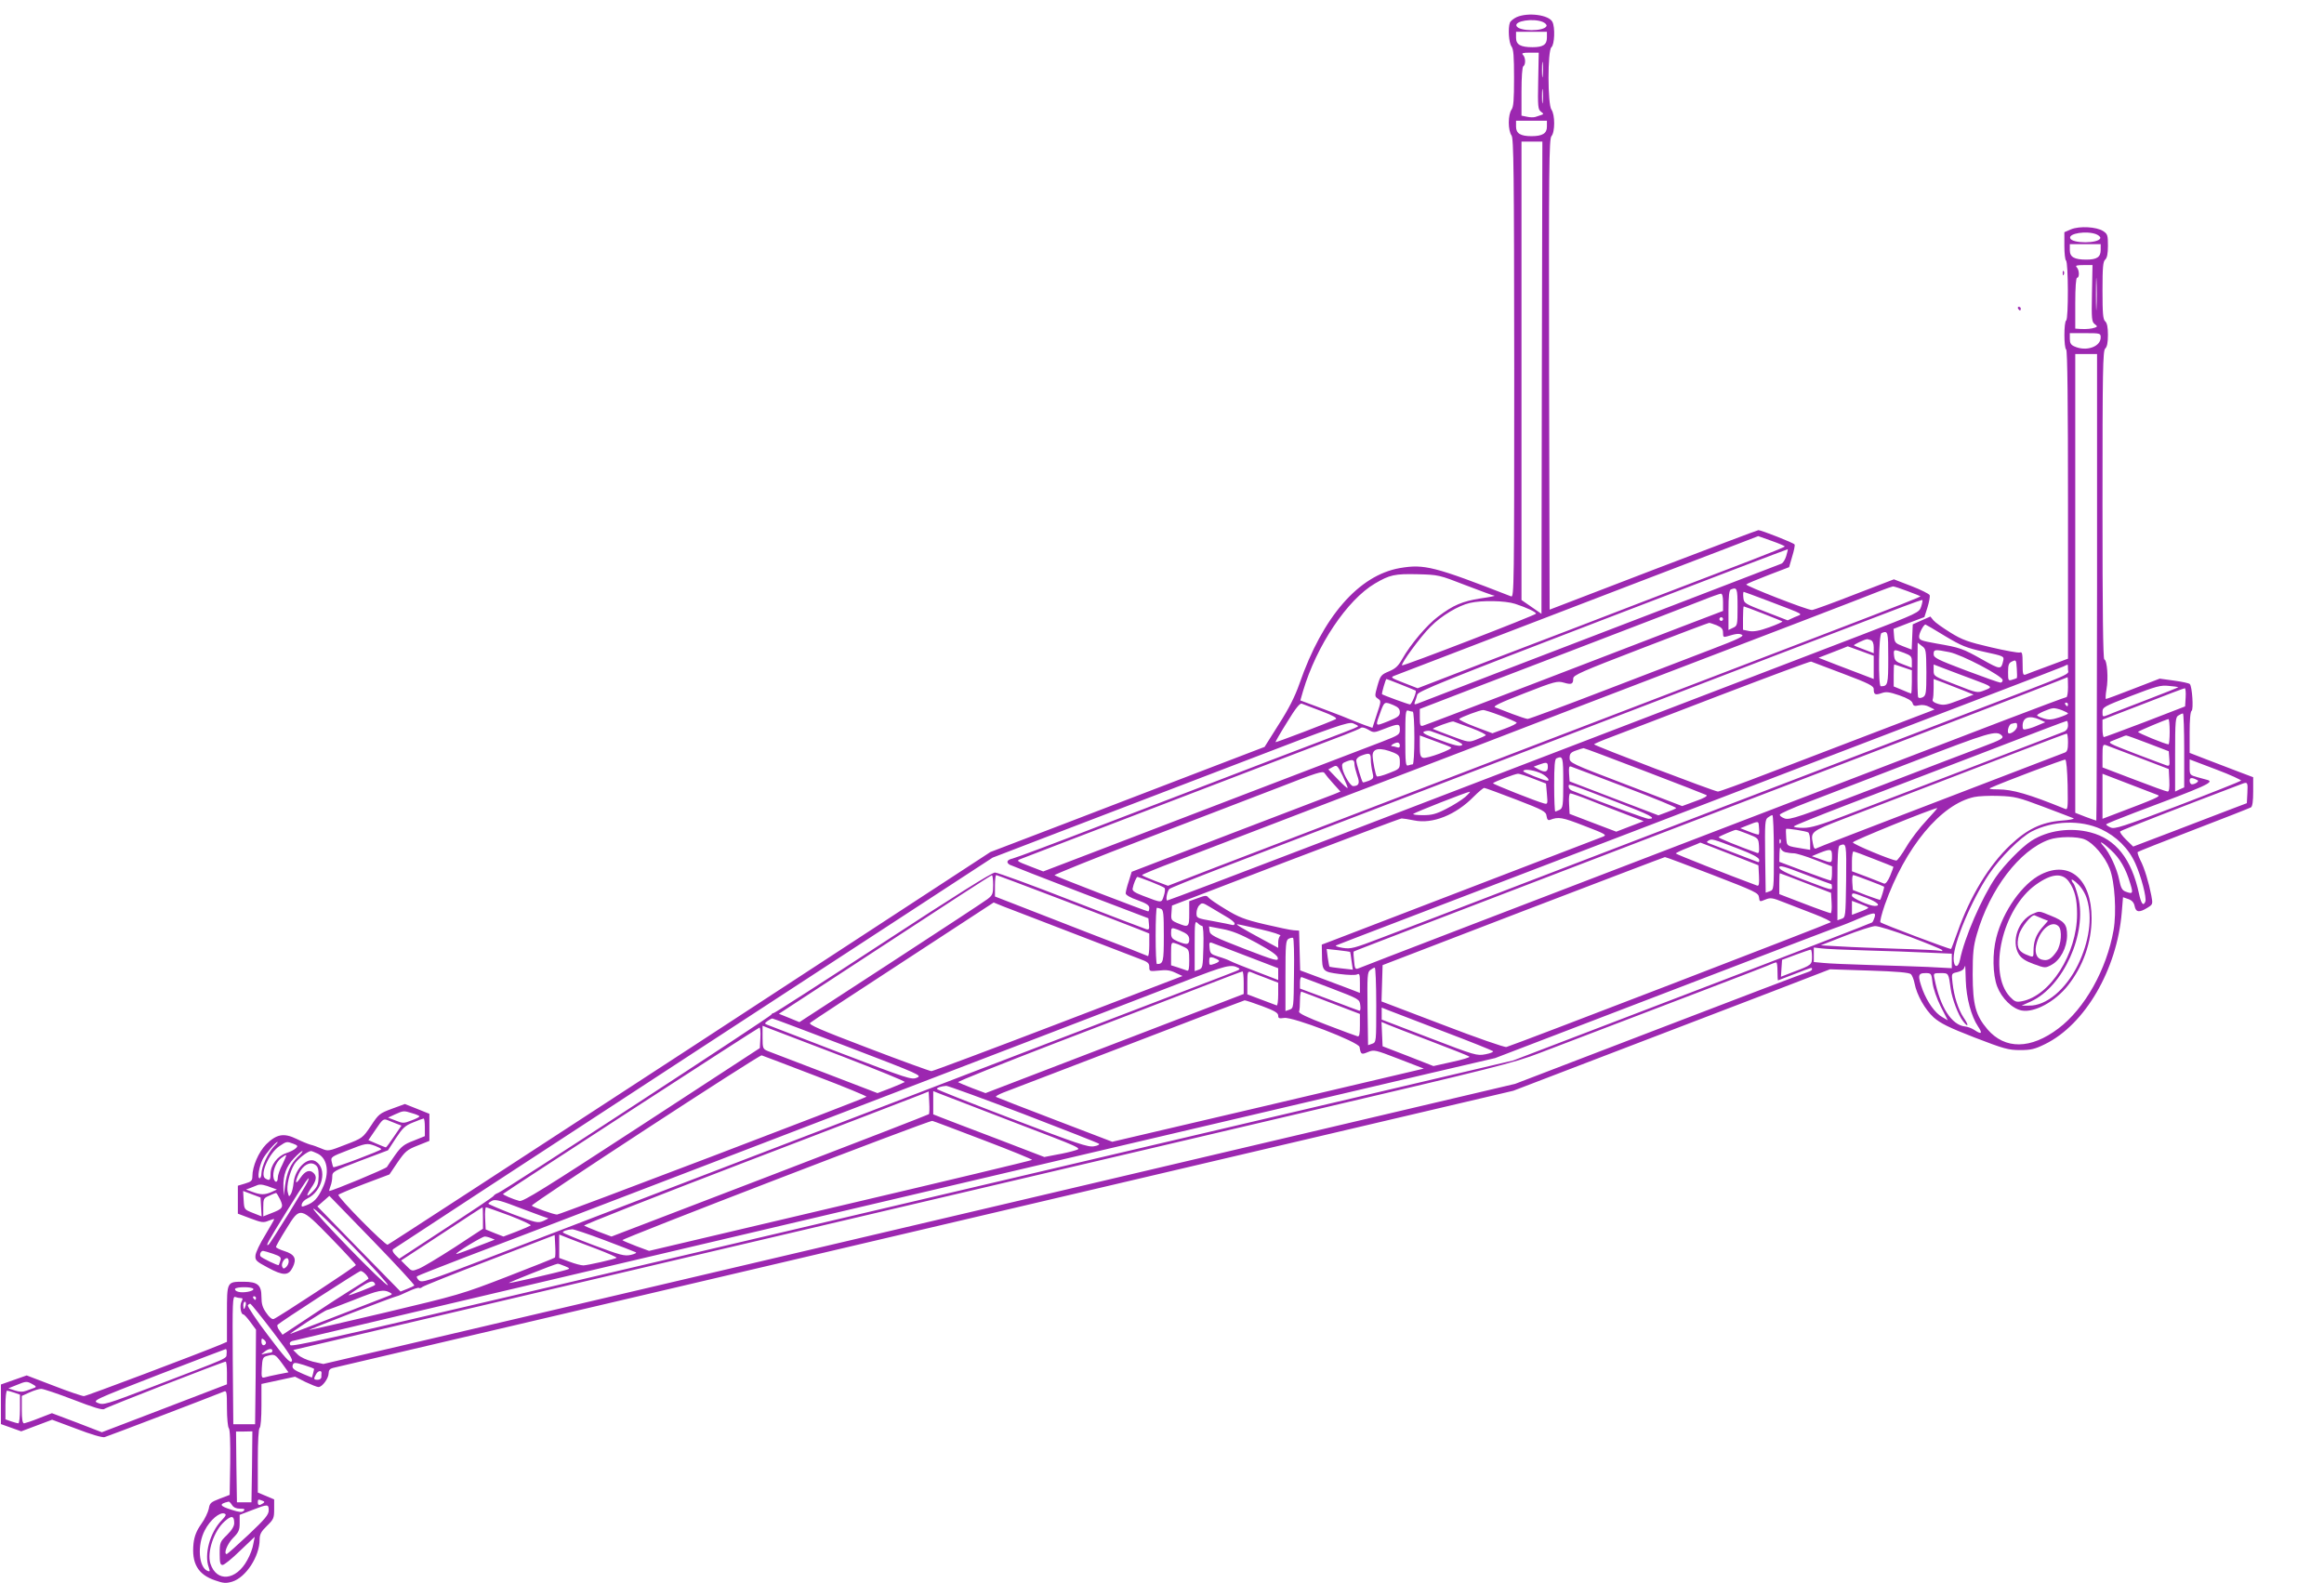 <?xml version="1.0" standalone="no"?>
<!DOCTYPE svg PUBLIC "-//W3C//DTD SVG 20010904//EN"
 "http://www.w3.org/TR/2001/REC-SVG-20010904/DTD/svg10.dtd">
<svg version="1.0" xmlns="http://www.w3.org/2000/svg"
 width="1280pt" height="872pt" viewBox="0 0 1280 872"
 preserveAspectRatio="xMidYMid meet">
<g transform="translate(0,872) scale(0.1,-0.1)"
fill="#9c27b0" stroke="none">
<path d="M8354 8626 c-17 -8 -34 -21 -38 -31 -11 -30 -6 -111 9 -131 11 -15
14 -53 14 -174 0 -121 -3 -159 -14 -174 -9 -12 -15 -41 -15 -71 0 -30 6 -59
15 -71 12 -16 14 -187 15 -1283 0 -1199 -1 -1263 -17 -1256 -424 165 -478 179
-613 156 -227 -40 -425 -268 -553 -637 -25 -71 -58 -137 -114 -224 l-78 -124
-355 -136 c-195 -75 -535 -205 -755 -290 l-400 -153 -1654 -1080 c-910 -593
-1659 -1081 -1666 -1083 -13 -5 -278 263 -271 275 3 4 67 31 143 60 l138 52
45 67 c41 59 51 69 110 92 l65 26 0 75 0 74 -67 27 -68 27 -71 -26 c-68 -25
-74 -30 -116 -94 -45 -67 -46 -68 -140 -104 -92 -36 -96 -37 -131 -22 -21 9
-48 19 -62 22 -14 4 -49 18 -77 32 -70 34 -110 26 -167 -30 -42 -43 -76 -121
-76 -177 0 -23 -6 -29 -40 -39 l-40 -12 0 -77 0 -77 69 -26 c61 -23 72 -25
100 -13 17 7 31 11 31 8 0 -3 -23 -42 -50 -88 -28 -45 -52 -95 -53 -112 -2
-26 4 -32 68 -66 85 -46 114 -46 137 1 24 48 11 72 -46 90 -25 8 -46 18 -46
23 0 4 25 49 56 98 78 126 75 127 248 -50 75 -77 136 -144 136 -148 0 -7 -426
-287 -452 -297 -9 -4 -25 9 -41 33 -21 29 -27 50 -27 89 0 65 -21 83 -98 83
-93 0 -92 2 -92 -176 l0 -155 -37 -16 c-118 -49 -737 -283 -751 -283 -9 0 -84
25 -166 57 l-149 57 -71 -25 -71 -25 0 -109 0 -109 56 -20 56 -20 85 32 85 32
134 -50 c80 -31 142 -49 155 -46 18 5 589 223 657 251 15 7 17 -1 17 -92 0
-54 5 -104 10 -109 7 -7 9 -77 8 -189 l-3 -179 -55 -21 c-49 -19 -55 -24 -60
-55 -4 -19 -22 -58 -42 -85 -26 -37 -37 -66 -42 -105 -12 -111 24 -173 119
-205 45 -16 60 -17 94 -7 75 23 151 139 151 232 0 29 8 44 40 75 37 36 40 43
40 92 l0 54 -45 19 -45 19 0 175 c0 106 4 177 10 181 6 4 10 56 10 124 l0 118
93 20 92 20 57 -29 c32 -15 64 -28 72 -28 21 0 56 48 56 76 0 16 7 25 23 29
12 3 720 169 1572 369 853 200 2311 543 3240 761 l1690 397 535 205 c294 113
687 263 872 334 l337 130 216 -7 c156 -5 220 -11 230 -20 7 -7 16 -30 20 -51
12 -63 57 -143 105 -187 38 -33 82 -55 226 -111 161 -62 186 -69 250 -69 60 0
81 5 138 33 220 108 396 411 422 724 l7 85 29 -10 c20 -7 31 -19 35 -39 7 -34
25 -37 69 -10 31 19 32 20 23 68 -14 72 -38 153 -61 196 -10 21 -17 41 -14 44
3 3 141 58 308 122 167 64 309 120 316 124 8 6 12 35 12 87 l0 79 -77 29 c-43
17 -122 47 -175 67 l-98 38 0 113 c0 69 4 115 11 119 11 7 3 134 -10 147 -4 5
-43 13 -86 19 l-80 11 -145 -56 c-79 -31 -147 -56 -151 -56 -3 0 -2 24 3 53
11 59 4 160 -12 165 -7 3 -10 269 -10 852 0 741 2 849 15 860 10 9 15 32 15
75 0 43 -5 66 -15 75 -12 10 -15 42 -15 170 0 128 3 160 15 170 10 9 15 32 15
76 0 58 -2 65 -26 81 -37 24 -130 29 -177 10 l-37 -16 0 -75 c0 -41 4 -77 9
-81 13 -8 14 -322 1 -330 -13 -8 -13 -152 0 -160 7 -4 10 -300 10 -854 l0
-849 -107 -40 c-60 -22 -116 -43 -125 -47 -16 -6 -18 0 -18 60 0 56 -3 66 -15
61 -8 -3 -80 10 -161 29 -124 29 -156 40 -222 81 -42 26 -84 56 -93 67 l-17
21 -48 -21 -49 -22 -3 -69 -3 -70 -47 18 c-44 17 -47 20 -50 57 l-3 39 85 33
85 32 17 53 c9 30 15 60 12 68 -3 7 -49 30 -101 50 l-96 37 -218 -84 c-120
-47 -225 -85 -233 -85 -25 -1 -370 134 -362 141 4 4 59 27 121 51 l115 44 17
59 c10 32 16 62 13 66 -5 9 -184 79 -199 79 -5 0 -266 -99 -580 -219 l-570
-219 -3 1296 c-2 1141 0 1297 13 1312 20 22 20 119 0 146 -21 28 -22 326 0
344 17 14 21 110 5 140 -20 38 -133 53 -196 26z m141 -26 c15 -6 25 -16 23
-23 -11 -31 -155 -31 -166 1 -9 27 91 42 143 22z m25 -87 c0 -39 -21 -53 -79
-53 -66 0 -91 14 -91 52 l0 33 85 0 85 0 0 -32z m-48 -239 c-3 -141 -1 -157
15 -169 15 -11 16 -14 3 -18 -8 -3 -23 -8 -33 -11 -9 -3 -31 -3 -47 1 l-30 6
0 133 c0 78 4 135 10 139 14 9 13 48 -2 63 -9 9 -1 12 38 12 l49 0 -3 -156z
m25 29 c-2 -21 -4 -6 -4 32 0 39 2 55 4 38 2 -18 2 -50 0 -70z m0 -145 c-2
-18 -4 -4 -4 32 0 36 2 50 4 33 2 -18 2 -48 0 -65z m23 -136 c0 -37 -25 -52
-85 -52 -60 0 -85 15 -85 52 l0 33 85 0 85 0 0 -33z m-28 -1383 l-2 -1300 -55
38 -55 38 0 1263 0 1262 58 0 57 0 -3 -1301z m3053 791 c15 -6 25 -16 23 -22
-10 -30 -156 -30 -166 0 -9 27 91 42 143 22z m25 -87 c0 -39 -21 -53 -79 -53
-66 0 -91 14 -91 52 l0 33 85 0 85 0 0 -32z m-48 -239 c-3 -141 -1 -157 15
-169 15 -12 16 -14 3 -19 -19 -7 -47 -10 -82 -8 l-28 2 0 140 c0 87 4 140 10
140 14 0 13 43 -2 58 -9 9 -1 12 38 12 l49 0 -3 -156z m25 -76 c-1 -40 -3 -8
-3 72 0 80 2 112 3 73 2 -40 2 -106 0 -145z m23 -167 c0 -51 -80 -79 -145 -49
-19 8 -25 19 -25 42 l0 31 85 0 c83 0 85 -1 85 -24z m-20 -1376 c-1 -707 -2
-1285 -4 -1285 -3 0 -29 10 -60 21 l-56 22 0 1263 0 1264 60 0 60 0 0 -1285z
m-1720 225 c0 -3 -84 -37 -188 -77 -103 -39 -362 -139 -577 -221 -214 -83
-585 -225 -824 -316 l-433 -167 -77 30 c-70 27 -74 30 -51 39 37 14 887 341
1300 499 195 75 434 166 530 203 l174 67 73 -26 c40 -14 73 -28 73 -31z m8
-53 c-6 -20 -18 -39 -27 -42 -9 -4 -286 -110 -616 -237 -777 -298 -1365 -524
-1389 -534 -16 -6 -18 -4 -13 10 4 10 10 28 13 40 4 18 154 79 1022 412 559
215 1018 390 1019 389 1 0 -3 -17 -9 -38z m-1767 -160 c81 -31 153 -58 160
-58 8 -1 -26 -8 -76 -15 -101 -16 -151 -37 -234 -100 -62 -46 -153 -154 -198
-234 -22 -39 -37 -53 -73 -68 -43 -18 -47 -23 -63 -78 -16 -57 -16 -60 2 -72
19 -13 18 -15 -6 -87 l-24 -74 -40 14 c-22 8 -54 21 -72 28 -17 8 -89 36 -159
62 l-126 47 15 52 c74 250 243 502 396 592 82 48 108 54 237 51 113 -3 117 -4
261 -60z m2435 -33 c38 -14 70 -27 71 -28 4 -3 -89 -40 -572 -225 -541 -207
-1574 -603 -1725 -661 -69 -26 -395 -152 -725 -278 -330 -127 -718 -275 -861
-330 l-261 -101 -72 27 c-39 15 -71 29 -71 32 0 3 84 38 188 77 103 40 376
144 607 233 231 89 490 188 575 220 85 32 265 101 400 153 227 88 898 346
1845 708 215 82 417 161 450 174 33 13 65 24 71 25 7 0 43 -12 80 -26z m-936
-87 c0 -101 -1 -104 -25 -115 l-25 -12 0 109 c0 78 4 111 13 114 34 14 37 8
37 -96z m172 32 c208 -80 190 -68 143 -88 l-39 -18 -121 47 c-116 45 -120 47
-123 78 -2 18 -1 32 2 32 2 0 64 -23 138 -51z m-252 -6 l0 -48 -233 -89 c-127
-49 -495 -190 -817 -314 -322 -123 -593 -227 -602 -229 -15 -5 -18 2 -18 43
l0 49 83 32 c45 18 377 145 737 283 360 138 693 266 740 285 47 19 91 34 98
35 8 0 12 -16 12 -47z m1091 -25 c-11 -32 -16 -35 -328 -155 -489 -187 -1045
-401 -1638 -628 -297 -114 -908 -348 -1358 -521 -451 -173 -823 -314 -828
-314 -10 0 -1 50 11 63 4 5 128 55 276 112 251 96 991 380 1844 707 201 77
421 162 490 188 210 81 1318 506 1430 548 58 22 107 39 108 37 2 -2 -1 -19 -7
-37z m-2236 16 c62 -20 115 -45 115 -54 0 -8 -733 -291 -738 -285 -8 8 104
161 157 213 59 60 152 116 217 131 65 15 194 13 249 -5z m1366 -54 c56 -22
104 -41 106 -43 2 -2 -30 -17 -72 -32 -55 -20 -85 -25 -110 -21 l-35 7 0 64
c0 36 2 65 4 65 3 0 51 -18 107 -40z m-221 -30 c0 -5 -4 -10 -10 -10 -5 0 -10
5 -10 10 0 6 5 10 10 10 6 0 10 -4 10 -10z m-35 -34 c28 -12 35 -21 35 -42 0
-23 3 -25 23 -19 49 15 66 17 82 8 12 -7 -28 -26 -162 -77 -98 -38 -364 -140
-591 -227 -228 -88 -420 -159 -428 -159 -7 0 -46 13 -86 28 -40 16 -82 32 -93
36 -15 5 26 25 160 77 169 66 182 69 218 59 43 -13 52 -8 52 23 0 18 45 38
370 163 204 79 374 143 378 143 4 1 23 -6 42 -13z m1257 -59 c92 -55 116 -65
215 -87 111 -24 112 -25 106 -50 -11 -49 -15 -49 -113 6 -112 63 -125 67 -252
89 -89 16 -98 19 -98 39 0 19 25 66 35 66 2 0 50 -28 107 -63z m-312 -121 c0
-147 -2 -156 -41 -156 -15 0 -12 287 4 293 36 15 37 9 37 -137z m-96 98 c10
-4 16 -18 16 -39 l0 -33 -52 20 c-29 11 -55 21 -57 23 -3 4 56 32 71 34 3 1
13 -2 22 -5z m306 -176 c0 -116 -2 -128 -19 -138 -12 -6 -22 -6 -26 -1 -3 5
-5 75 -4 155 l1 146 23 -18 c23 -16 24 -22 25 -144z m-361 116 l71 -26 0 -64
0 -64 -52 20 c-29 11 -98 37 -152 58 l-100 39 80 31 c43 17 80 31 81 32 1 0
34 -12 72 -26z m238 -10 c39 -15 43 -20 43 -49 l0 -33 -47 18 c-42 15 -48 22
-51 49 -4 36 -2 36 55 15z m249 4 c68 -13 294 -132 294 -154 0 -8 -5 -14 -12
-14 -7 0 -92 30 -190 67 -158 60 -178 70 -178 90 0 26 6 27 86 11z m372 -143
c-2 -1 -13 -6 -25 -9 -22 -7 -23 -5 -23 42 0 41 4 51 23 59 21 10 22 8 25 -40
2 -27 2 -50 0 -52z m-956 24 c143 -54 168 -67 168 -85 0 -30 8 -34 43 -22 25
9 42 7 98 -12 46 -16 69 -30 73 -43 4 -15 10 -18 35 -12 19 4 40 1 58 -9 l28
-14 -25 -10 c-14 -5 -167 -64 -340 -130 -173 -66 -427 -164 -564 -216 -137
-53 -256 -96 -264 -96 -19 0 -682 253 -682 260 0 3 42 21 93 40 50 19 317 121
592 227 275 105 505 191 510 189 6 -2 85 -32 177 -67z m331 35 l47 -16 0 -64
c0 -35 -2 -64 -4 -64 -2 0 -25 9 -50 20 l-46 19 0 61 c0 33 1 60 3 60 2 0 24
-7 50 -16z m381 -65 c113 -42 114 -43 67 -61 -40 -16 -41 -16 -160 31 -120 46
-121 46 -121 78 l0 33 68 -26 c37 -14 102 -39 146 -55z m526 54 c0 -32 61 -6
-555 -242 -562 -215 -1579 -605 -1725 -661 -69 -26 -397 -152 -730 -280 -333
-128 -679 -261 -770 -295 -154 -59 -169 -63 -215 -56 -29 5 -44 11 -35 14 8 4
132 51 275 106 319 122 1120 429 1465 561 398 153 1425 547 1855 711 215 82
399 153 410 158 11 6 21 10 23 10 1 1 2 -11 2 -26z m0 -98 c0 -30 -4 -55 -9
-55 -5 0 -157 -57 -338 -126 -180 -69 -490 -188 -688 -264 -2136 -819 -2830
-1086 -2876 -1105 -14 -5 -18 2 -21 42 -3 26 -4 49 -3 51 2 3 71 29 965 372
333 128 661 254 730 280 171 66 1249 479 1725 661 215 82 417 161 450 174 33
13 61 24 63 25 1 0 2 -25 2 -55z m-3673 14 c43 -17 79 -32 80 -33 7 -6 -22
-76 -31 -76 -9 0 -143 49 -154 56 -4 2 20 84 24 84 2 0 38 -14 81 -31z m3099
-33 l54 -22 -80 -31 c-70 -27 -85 -29 -116 -20 -23 7 -33 15 -29 25 3 7 5 36
5 63 l0 49 56 -21 c31 -12 80 -31 110 -43z m1182 19 c1 -1 -78 -33 -175 -70
-98 -38 -193 -74 -210 -82 -33 -13 -33 -13 -33 15 0 27 6 30 158 89 138 53
163 60 207 55 28 -2 51 -6 53 -7z m40 -56 l-3 -50 -220 -85 c-121 -46 -223
-84 -227 -84 -5 0 -8 22 -8 48 l0 48 223 86 c122 48 226 87 230 87 4 1 7 -22
5 -50z m-4760 -76 c66 -25 89 -39 79 -44 -23 -13 -330 -130 -332 -127 -1 2 27
51 64 110 47 77 70 106 81 102 8 -3 57 -22 108 -41z m397 33 c26 -11 35 -21
35 -39 0 -20 -10 -28 -65 -50 -75 -29 -72 -33 -38 61 18 47 20 48 68 28z
m3715 4 c0 -5 -2 -10 -4 -10 -3 0 -8 5 -11 10 -3 6 -1 10 4 10 6 0 11 -4 11
-10z m-33 -32 c18 -7 33 -15 33 -18 0 -3 -22 -13 -50 -22 -39 -13 -57 -14 -85
-5 -19 6 -35 13 -35 17 0 8 68 38 89 39 8 1 30 -4 48 -11z m-3576 -8 c5 0 9
-64 9 -145 0 -81 -4 -145 -9 -145 -5 0 -16 -3 -25 -6 -14 -5 -16 12 -16 151 0
139 2 156 16 151 9 -3 20 -6 25 -6z m482 -21 c45 -17 86 -35 90 -39 4 -4 -24
-19 -63 -33 l-70 -26 -96 36 c-52 20 -91 39 -87 43 10 10 114 49 131 49 7 1
50 -13 95 -30z m3767 -192 l0 -204 -25 -11 -25 -12 0 205 c0 184 2 205 18 214
9 6 20 11 25 11 4 0 7 -92 7 -203z m-795 169 l30 -14 -36 -15 c-19 -9 -47 -19
-62 -22 -24 -6 -27 -4 -27 17 0 47 37 60 95 34z m715 -66 c0 -38 -3 -70 -6
-70 -17 0 -173 64 -168 69 6 6 155 69 167 70 4 1 7 -30 7 -69z m-4470 30 c0
-3 -35 -18 -78 -34 -81 -30 -538 -205 -1322 -506 -261 -101 -488 -186 -503
-189 -31 -7 -37 -21 -16 -34 8 -4 183 -73 389 -152 l375 -143 3 -32 c3 -28 1
-32 -15 -28 -10 3 -196 74 -413 158 -217 85 -406 154 -420 154 -17 0 -224
-130 -617 -387 -326 -213 -596 -387 -602 -387 -5 0 -11 -4 -13 -9 -4 -11
-1473 -970 -1503 -981 -13 -5 -24 -12 -26 -17 -2 -5 -120 -84 -262 -177 l-258
-169 -22 21 c-13 14 -18 25 -12 31 6 5 751 492 1656 1083 l1646 1074 414 159
c228 87 668 256 979 375 501 193 567 215 592 206 15 -6 28 -13 28 -16z m623
-10 c48 -18 84 -36 80 -40 -4 -4 -27 -14 -50 -23 -43 -17 -44 -17 -140 19 -54
20 -99 38 -101 39 -5 4 103 44 113 41 6 -2 50 -18 98 -36z m3287 15 c0 -17 -8
-29 -22 -35 -13 -5 -248 -96 -523 -201 -275 -105 -581 -222 -680 -260 -140
-54 -191 -69 -232 -69 -29 0 -53 3 -53 8 0 4 130 56 288 117 158 60 494 189
747 286 253 98 463 178 468 178 4 1 7 -10 7 -24z m-280 -5 c0 -16 -26 -40 -44
-40 -15 0 -4 49 12 53 30 8 32 7 32 -13z m-3400 -19 c0 -27 -5 -30 -97 -66
-151 -57 -1263 -484 -1582 -606 l-285 -109 -75 29 c-71 27 -74 30 -51 39 14 5
133 51 265 102 985 378 1451 556 1520 582 44 17 85 34 91 39 5 5 23 0 40 -10
30 -18 31 -18 90 5 78 30 84 29 84 -5z m267 -43 c46 -17 80 -35 77 -40 -9 -13
-43 -5 -144 33 -66 25 -80 34 -65 40 11 4 27 5 35 2 8 -3 52 -19 97 -35z
m3048 11 c14 -14 -1 -23 -105 -62 -52 -19 -312 -119 -578 -221 -437 -168 -485
-184 -513 -174 -16 6 -28 15 -26 21 2 6 71 37 153 68 82 32 343 132 579 223
424 164 460 174 490 145z m365 -38 c0 -37 -4 -51 -17 -56 -34 -13 -401 -154
-873 -335 -261 -100 -483 -186 -492 -191 -14 -8 -18 -3 -23 25 -13 65 -12 66
175 138 957 368 1216 467 1223 467 4 1 7 -21 7 -48z m-3398 -28 c15 -8 -134
-64 -154 -57 -15 4 -18 17 -18 64 l0 59 81 -30 c45 -16 86 -32 91 -36z m3838
23 l115 -44 3 -42 c3 -36 1 -41 -15 -36 -10 3 -88 33 -173 65 -150 58 -154 60
-125 71 17 7 39 16 50 20 11 5 22 9 25 9 3 1 57 -19 120 -43z m-4120 -12 c0
-11 -5 -14 -16 -10 -9 3 -21 6 -27 6 -16 0 14 20 31 20 6 0 12 -7 12 -16z
m4070 -67 l165 -63 3 -62 c2 -43 -1 -62 -9 -62 -7 0 -90 30 -186 67 l-173 66
0 64 c0 57 2 64 18 59 9 -3 91 -34 182 -69z m-4103 27 c29 -13 33 -19 33 -52
0 -36 -1 -38 -61 -61 -33 -13 -63 -21 -66 -17 -7 7 -22 83 -23 114 0 41 41 47
117 16z m1379 -100 c181 -69 334 -129 342 -133 9 -5 -11 -17 -60 -34 l-73 -27
-310 119 c-304 116 -310 119 -310 146 0 23 6 31 35 41 19 7 38 13 42 13 3 1
154 -56 334 -125z m-1506 64 c0 -18 4 -50 9 -70 8 -34 7 -37 -21 -49 -16 -6
-30 -10 -32 -8 -7 9 -36 104 -36 120 0 10 12 22 28 27 45 17 52 14 52 -20z
m1060 -128 c0 -127 -2 -140 -19 -150 -11 -5 -22 -10 -25 -10 -3 0 -6 65 -6
144 0 106 3 146 13 149 35 15 37 9 37 -133z m-1150 101 c0 -10 7 -38 15 -62
16 -43 10 -58 -22 -59 -15 0 -51 59 -59 96 -5 26 -2 31 23 40 33 13 43 9 43
-15z m3928 -116 c2 -128 1 -137 -15 -130 -199 81 -289 107 -368 107 -44 0 -55
3 -40 9 70 32 402 157 410 155 6 -2 11 -59 13 -141z m955 25 c-4 -4 -162 -67
-350 -139 -303 -115 -346 -129 -368 -119 -14 6 -25 14 -25 17 0 3 71 32 158
65 391 146 441 168 400 180 -7 2 -32 9 -55 15 -42 12 -43 13 -43 55 l0 43 145
-55 c80 -30 142 -59 138 -62z m-3818 75 c0 -28 -17 -32 -54 -11 l-24 13 29 11
c44 16 49 14 49 -13z m-1103 -115 c-2 -3 -26 19 -55 49 l-51 53 24 13 c24 13
25 11 55 -48 16 -34 29 -64 27 -67z m1530 4 c158 -60 284 -112 280 -115 -4 -4
-27 -14 -52 -23 l-46 -17 -244 93 -245 94 -3 43 c-2 33 0 42 10 39 7 -2 142
-54 300 -114z m-1608 19 l39 -43 -34 -14 c-19 -7 -277 -106 -575 -220 l-541
-208 -16 -52 c-10 -29 -17 -59 -17 -67 0 -8 26 -24 65 -37 49 -18 65 -28 65
-43 0 -10 -3 -19 -6 -19 -11 0 -509 192 -516 199 -4 3 221 94 500 201 279 107
613 235 742 285 202 79 236 90 245 77 6 -9 27 -35 49 -59z m1135 61 c34 -13
64 -44 43 -44 -17 0 -132 46 -132 52 0 13 47 9 89 -8z m-34 -33 l70 -27 5 -57
c5 -56 4 -58 -17 -52 -40 10 -284 107 -280 111 9 9 122 52 137 52 8 1 47 -12
85 -27z m3439 -90 c18 -7 -1 -16 -241 -107 l-63 -24 0 124 0 124 143 -55 c78
-30 150 -58 161 -62z m220 81 c10 -5 -13 -22 -31 -22 -7 0 -13 9 -13 20 0 18
13 19 44 2z m274 -69 l-3 -57 -95 -36 c-52 -20 -193 -74 -313 -120 l-218 -83
-39 38 c-22 22 -37 42 -32 46 5 6 371 148 672 262 29 11 31 7 28 -50z m-3486
-46 c198 -76 238 -97 187 -97 -14 0 -218 75 -421 155 -10 4 -18 14 -18 22 0
18 -16 23 252 -80z m-542 9 c153 -59 165 -66 168 -91 3 -19 8 -25 19 -21 47
18 66 15 189 -33 115 -44 126 -50 104 -59 -192 -74 -1459 -560 -1497 -575
l-53 -20 1 -56 c1 -91 4 -94 97 -106 46 -6 89 -7 97 -2 13 7 15 -1 15 -47 l0
-55 -62 24 c-35 13 -109 41 -165 62 l-102 38 -3 110 -3 109 -30 2 c-16 1 -88
16 -160 33 -110 26 -143 39 -215 83 -47 28 -90 58 -95 65 -9 12 -18 11 -58 -4
l-47 -17 0 -68 c0 -76 -3 -78 -64 -53 -35 15 -37 18 -34 56 l3 41 625 240
c344 131 632 240 640 240 8 0 39 -5 69 -11 101 -21 229 30 328 131 26 26 52
48 58 48 5 0 84 -29 175 -64z m-280 14 c-19 -16 -66 -46 -104 -65 -56 -29 -80
-35 -129 -35 -33 0 -57 3 -53 7 8 8 295 121 311 122 5 1 -6 -12 -25 -29z m687
-18 c54 -22 142 -56 197 -77 l99 -38 -76 -29 -75 -29 -129 49 -128 49 -3 57
c-2 34 1 56 7 56 6 0 55 -17 108 -38z m2498 -36 c83 -31 157 -60 165 -63 8 -4
-22 -10 -66 -13 -110 -9 -189 -47 -281 -134 -118 -111 -223 -284 -292 -481
-18 -49 -33 -91 -35 -92 -4 -4 -378 137 -389 147 -4 3 7 47 24 96 112 317 309
555 493 594 22 5 84 8 136 6 87 -3 107 -8 245 -60z m-645 -76 c-36 -38 -86
-103 -110 -144 -25 -42 -49 -75 -55 -76 -24 0 -240 90 -240 100 0 9 436 186
465 189 3 1 -24 -30 -60 -69z m-840 -175 c0 -204 0 -206 -22 -214 l-23 -8 -3
201 c-2 180 -1 202 15 213 9 7 20 13 25 13 4 0 8 -92 8 -205z m-83 99 c-2 -3
-26 4 -53 15 l-49 19 30 12 c75 30 70 30 73 -7 2 -19 1 -37 -1 -39z m1885 29
c85 -40 151 -105 189 -189 32 -71 63 -189 55 -210 -11 -28 -23 -12 -35 44 -41
191 -128 301 -267 337 -111 29 -236 11 -325 -46 -54 -34 -151 -134 -197 -201
-77 -113 -173 -334 -197 -455 -10 -49 -35 -43 -35 8 0 85 97 318 195 464 60
90 173 203 235 235 117 60 269 65 382 13z m-1613 -18 c6 -3 11 -26 11 -51 l0
-45 -37 6 c-96 16 -91 12 -95 61 -2 25 -2 47 -1 48 5 5 111 -12 122 -19z
m-334 -8 c59 -23 60 -24 63 -66 2 -33 0 -42 -10 -39 -107 38 -217 83 -212 87
6 6 84 39 94 40 3 1 33 -9 65 -22z m1858 -31 c48 -20 111 -95 137 -162 28 -72
38 -239 21 -337 -38 -217 -159 -433 -304 -542 -152 -115 -294 -117 -391 -4
-65 77 -80 133 -81 299 0 122 4 158 23 224 71 248 236 464 398 521 50 18 156
19 197 1z m-1908 -51 c76 -29 111 -48 114 -60 2 -12 -2 -16 -10 -12 -24 9
-243 93 -264 101 -16 6 -17 9 -5 16 18 11 22 10 165 -45z m232 33 c-3 -8 -6
-5 -6 6 -1 11 2 17 5 13 3 -3 4 -12 1 -19z m-282 -61 l160 -63 3 -58 c2 -45 0
-57 -10 -54 -152 56 -448 173 -448 177 0 3 31 18 68 32 37 15 67 27 67 28 0 0
72 -27 160 -62z m2101 21 c50 -46 83 -103 107 -185 17 -55 14 -59 -26 -44 -19
7 -26 21 -35 65 -12 61 -53 149 -85 184 -34 37 -9 25 39 -20z m-1458 -169 c-3
-199 -3 -202 -25 -210 l-23 -8 0 203 c0 154 3 206 13 209 37 15 37 13 35 -194z
m-335 157 c12 -3 33 -6 47 -6 13 0 66 -16 117 -36 l93 -36 0 -39 c0 -21 -3
-39 -7 -39 -5 0 -70 23 -145 51 l-138 52 1 46 c1 25 3 39 6 30 2 -10 14 -20
26 -23z m257 -21 c0 -41 0 -41 -63 -18 l-48 17 43 18 c62 24 68 23 68 -17z
m230 -16 c58 -22 106 -42 108 -43 1 -2 -7 -25 -18 -51 -12 -28 -25 -45 -33
-42 -6 2 -49 19 -94 37 l-83 31 0 55 c0 30 4 54 8 54 5 0 55 -18 112 -41z
m-890 -87 c238 -92 255 -100 258 -124 3 -26 4 -26 35 -13 29 12 39 10 102 -15
39 -15 114 -44 168 -65 54 -21 95 -41 90 -45 -7 -7 -1747 -677 -1786 -687 -9
-3 -168 52 -352 123 l-336 128 3 100 3 100 775 298 c426 163 777 297 780 297
3 1 120 -43 260 -97z m656 -52 c2 0 4 -7 4 -16 0 -19 3 -20 -158 41 -96 36
-132 55 -132 67 0 13 25 7 141 -38 78 -30 143 -54 145 -54z m-141 6 l140 -54
3 -56 c2 -31 -1 -56 -5 -56 -4 0 -70 23 -145 52 l-138 53 0 57 c0 32 1 58 3
58 1 0 66 -24 142 -54z m-4475 -10 c0 -50 -3 -57 -32 -79 -18 -14 -258 -171
-534 -351 l-501 -326 -56 23 -57 23 583 381 c320 210 585 382 590 382 4 1 7
-24 7 -53z m379 -82 c196 -75 384 -147 419 -161 l62 -25 0 -65 c0 -35 -4 -62
-8 -59 -5 3 -150 60 -323 126 -173 67 -360 140 -416 162 l-103 40 0 59 c0 32
3 59 7 59 3 0 166 -61 362 -136z m4446 105 c44 -16 81 -32 82 -33 3 -2 -16
-66 -22 -73 0 -1 -35 11 -76 26 l-74 29 -3 41 c-2 23 1 41 5 41 5 0 44 -14 88
-31z m-3958 -5 c38 -15 72 -30 77 -35 4 -4 3 -23 -4 -43 -13 -41 -8 -41 -115
0 -45 17 -59 27 -57 39 5 27 21 65 27 65 2 0 35 -12 72 -26z m3945 -90 c60
-24 80 -44 43 -44 -28 0 -125 43 -125 56 0 19 4 18 82 -12z m8 -54 c0 -3 -20
-13 -45 -22 l-45 -17 0 38 0 39 45 -17 c25 -9 45 -18 45 -21z m-4680 -25 c19
-7 164 -63 322 -124 158 -61 313 -120 343 -132 47 -17 55 -24 55 -45 0 -25 2
-25 53 -20 39 5 62 2 91 -12 l39 -18 -684 -262 c-376 -144 -691 -262 -699
-262 -8 0 -165 57 -348 127 -265 101 -330 129 -320 139 7 7 238 158 512 337
l499 326 51 -21 c28 -11 67 -26 86 -33z m1142 -23 c27 -15 48 -32 48 -39 0 -7
-6 -10 -12 -8 -7 2 -55 12 -105 21 -91 16 -93 17 -93 44 0 16 7 36 16 44 14
15 19 14 57 -9 23 -14 63 -38 89 -53z m-358 42 c14 -5 16 -28 16 -149 0 -144
-3 -155 -38 -155 -4 0 -7 70 -7 155 0 85 3 155 7 155 3 0 13 -3 22 -6z m3931
-46 c-4 -13 -10 -26 -14 -29 -3 -3 -449 -176 -991 -383 l-985 -377 -2170 -510
c-1193 -280 -2707 -636 -3364 -791 -966 -227 -1195 -278 -1202 -267 -6 9 -3
17 9 22 13 5 3941 930 6262 1474 l365 85 535 205 c294 113 699 268 900 345
201 77 394 151 430 164 36 12 97 36 135 53 87 37 98 38 90 9z m-3704 -48 c6 0
9 -47 7 -116 -3 -111 -4 -117 -25 -125 l-23 -8 0 140 c0 128 1 139 16 125 8
-9 20 -16 25 -16z m323 -19 c66 -15 114 -31 108 -35 -7 -4 -12 -21 -12 -37 l0
-30 -87 47 c-113 61 -150 84 -138 83 6 0 64 -13 129 -28z m-24 -74 c84 -46
116 -69 118 -84 3 -19 -14 -15 -185 51 -170 66 -188 76 -191 98 l-3 25 73 -14
c54 -10 102 -29 188 -76z m3602 32 c90 -34 168 -66 173 -71 7 -7 3 -8 -10 -5
-11 3 -114 8 -230 11 -115 4 -259 9 -319 13 l-108 6 133 52 c74 29 149 53 166
54 18 1 106 -27 195 -60z m-3999 24 c18 -9 27 -21 27 -38 0 -29 -13 -31 -64
-10 -30 13 -36 20 -36 46 0 27 3 30 23 23 12 -3 34 -13 50 -21z m604 -225 c-2
-188 -2 -191 -24 -199 l-23 -8 0 194 c0 173 2 195 17 204 10 5 21 7 25 5 4 -3
7 -91 5 -196z m-604 145 c25 -12 27 -18 27 -74 0 -45 -3 -59 -12 -55 -7 2 -30
10 -50 17 l-38 12 0 64 c0 62 1 64 23 57 12 -3 34 -13 50 -21z m345 -50 l172
-66 0 -32 0 -33 -122 47 c-68 26 -132 52 -143 58 -11 6 -40 17 -65 24 -41 13
-45 17 -48 48 -3 29 -1 33 15 27 10 -4 96 -36 191 -73z m3407 32 c110 -3 262
-8 338 -12 l137 -6 0 -40 0 -40 -132 7 c-73 3 -221 8 -328 11 -107 3 -219 8
-247 11 l-53 5 0 40 0 40 43 -5 c23 -3 132 -8 242 -11z m-2839 -8 c1 -1 5 -24
8 -50 l7 -48 -63 7 c-35 4 -64 8 -65 9 -2 1 -6 23 -10 50 l-6 48 64 -7 c35 -4
64 -8 65 -9z m2544 -27 c0 -44 -2 -46 -104 -84 l-67 -26 3 47 3 46 75 28 c41
15 78 28 83 28 4 1 7 -17 7 -39z m-3267 -20 c5 -4 -5 -12 -22 -18 -29 -10 -31
-10 -31 14 0 22 3 24 23 19 12 -4 26 -11 30 -15z m3077 -60 c0 -27 1 -50 3
-50 1 0 42 16 91 35 101 39 96 38 96 26 0 -5 -10 -11 -22 -15 -13 -3 -381
-143 -818 -311 l-795 -305 -2680 -631 c-1474 -346 -2951 -694 -3282 -771
l-602 -141 -58 13 c-34 9 -68 24 -83 39 l-25 25 30 7 c39 10 4030 948 5530
1300 1058 248 1162 274 1305 329 822 314 1212 463 1250 479 25 11 48 20 53 20
4 1 7 -21 7 -49z m-2970 19 c12 -6 8 -10 -15 -19 -16 -7 -104 -40 -195 -75
-431 -165 -1382 -529 -1435 -550 -33 -13 -496 -190 -1030 -395 -533 -204
-1004 -385 -1045 -401 -41 -16 -232 -89 -425 -163 -325 -125 -351 -133 -368
-118 -9 8 -14 19 -10 22 5 4 127 52 273 108 146 55 713 272 1260 482 547 210
1324 508 1725 662 402 154 838 322 970 373 229 89 256 95 295 74z m4007 -71
c3 -94 30 -196 67 -251 27 -40 20 -47 -20 -20 -14 9 -37 18 -51 19 -74 8 -137
106 -168 262 -7 32 -6 32 34 32 44 0 43 1 55 -87 8 -56 42 -145 68 -178 30
-39 33 -23 3 20 -29 44 -53 117 -61 191 -6 52 -6 52 25 59 18 4 35 13 38 21 3
8 6 14 7 14 0 0 2 -37 3 -82z m-3247 -133 c0 -204 0 -206 -22 -214 l-23 -8 -3
201 c-2 180 -1 202 15 213 9 7 20 13 25 13 4 0 8 -92 8 -205z m-730 122 l0
-62 -711 -273 -711 -273 -72 27 c-39 15 -74 30 -79 33 -4 4 244 103 550 221
307 117 659 253 783 301 124 48 228 88 233 88 4 1 7 -27 7 -62z m123 26 l67
-26 0 -64 c0 -36 -4 -63 -8 -61 -4 2 -42 16 -85 32 l-77 29 0 64 c0 58 2 64
18 59 9 -4 47 -19 85 -33z m3671 -27 c4 -31 23 -86 45 -130 l39 -76 -31 18
c-39 22 -81 81 -107 148 -29 80 -27 94 14 94 33 0 34 -1 40 -54z m-3311 -30
c154 -59 155 -60 159 -93 3 -21 0 -32 -6 -30 -6 2 -82 30 -168 63 l-158 59 0
33 c0 19 4 32 9 30 5 -1 79 -30 164 -62z m0 -81 l157 -60 0 -63 c0 -48 -3 -63
-13 -60 -8 2 -84 30 -170 63 -110 42 -155 64 -152 73 3 8 5 36 5 64 0 27 4 48
8 46 5 -1 79 -30 165 -63z m-381 -17 c67 -25 88 -37 88 -52 0 -15 5 -17 33
-13 45 8 410 -132 415 -160 7 -42 10 -43 46 -28 34 14 39 13 171 -38 l137 -53
-858 -202 -858 -201 -316 121 c-173 66 -319 123 -324 126 -5 3 13 13 40 24 27
10 335 128 684 262 349 135 640 245 645 246 6 0 49 -14 97 -32z m1008 -143
c140 -53 259 -101 263 -105 4 -4 -14 -12 -41 -17 -48 -9 -56 -7 -311 91 l-261
100 0 33 0 33 48 -19 c26 -10 162 -62 302 -116z m-3288 -82 c397 -152 408
-157 378 -169 -29 -13 -51 -5 -418 135 -213 82 -395 152 -405 156 -17 7 -17 8
0 21 10 7 22 14 27 14 5 0 193 -71 418 -157z m3208 32 c113 -43 209 -81 213
-85 4 -4 -39 -17 -95 -29 l-103 -23 -140 55 -140 54 -3 67 -3 67 33 -14 c18
-8 125 -49 238 -92z m-3237 -85 c191 -74 344 -136 340 -140 -5 -3 -40 -19 -79
-34 l-71 -27 -289 111 c-159 61 -301 115 -316 121 -26 11 -28 15 -28 75 l0 64
48 -19 c26 -10 203 -78 395 -151z m-455 104 l-3 -57 -650 -424 c-537 -350
-654 -423 -674 -418 -35 9 -95 35 -90 39 17 15 1405 916 1412 916 4 0 7 -25 5
-56z m304 -210 c158 -60 284 -112 280 -115 -13 -11 -1687 -649 -1704 -649 -17
0 -128 39 -139 49 -9 8 1252 831 1266 828 6 -2 139 -52 297 -113z m1145 -210
c224 -86 412 -160 416 -164 5 -4 -8 -11 -28 -14 -31 -6 -92 14 -450 151 -228
87 -415 161 -415 165 0 7 24 15 52 17 9 0 200 -69 425 -155z m-521 -1 c-3 -3
-397 -156 -877 -340 l-871 -334 -72 27 c-39 15 -74 30 -79 33 -4 4 397 162
890 351 494 189 923 354 953 366 l55 22 3 -60 c2 -33 1 -63 -2 -65z m467 -44
c377 -144 378 -144 340 -155 -21 -7 -68 -18 -104 -24 l-67 -13 -268 103 c-148
56 -286 109 -306 117 l-38 15 0 64 0 64 33 -13 c17 -7 202 -78 410 -158z
m-3312 49 c22 -6 39 -14 39 -17 0 -4 -20 -14 -45 -23 -41 -16 -47 -16 -86 0
l-42 16 39 18 c47 21 47 21 95 6z m-86 -58 l26 -10 -41 -60 c-22 -33 -42 -60
-45 -60 -2 0 -24 9 -50 20 l-46 20 41 60 c37 55 42 59 65 50 14 -6 36 -14 50
-20z m155 -19 l0 -49 -62 -25 c-53 -20 -69 -33 -101 -78 -21 -30 -42 -60 -46
-67 -5 -9 -300 -132 -318 -132 -1 0 2 12 7 26 6 14 10 38 10 53 0 27 6 31 153
87 l154 58 43 66 c37 56 51 70 94 87 28 12 54 21 59 22 4 1 7 -21 7 -48z
m3077 -71 c150 -57 270 -106 267 -109 -2 -3 -478 -117 -1057 -253 l-1052 -248
-70 26 c-38 15 -73 29 -77 33 -8 7 1692 662 1707 657 6 -1 133 -49 282 -106z
m-3910 -37 c-32 -35 -66 -109 -67 -145 0 -16 -5 -28 -10 -28 -14 0 -3 64 17
105 15 29 71 95 82 95 3 0 -7 -12 -22 -27z m109 17 c24 -9 26 -13 13 -25 -8
-8 -32 -20 -54 -27 -47 -16 -85 -66 -85 -114 0 -35 -5 -40 -29 -25 -32 20 20
139 78 178 39 26 40 27 77 13z m451 -12 c18 -7 33 -15 33 -18 0 -7 -259 -105
-264 -99 -2 2 -6 16 -9 30 -6 25 -3 28 86 62 104 41 108 42 154 25z m-427 -60
c-40 -40 -60 -85 -70 -158 l-7 -55 -2 45 c-2 68 16 116 58 160 21 22 42 40 46
40 5 0 -6 -15 -25 -32z m111 17 c54 -28 65 -107 25 -190 -26 -56 -47 -78 -89
-94 -25 -10 -28 -9 -25 6 2 10 15 24 30 31 84 40 113 164 47 205 -45 28 -114
-40 -122 -118 -2 -22 -8 -49 -14 -60 -11 -19 -12 -18 -18 8 -9 33 10 111 36
154 18 29 73 72 92 73 4 0 21 -7 38 -15z m-196 -60 c-14 -26 -25 -59 -25 -72
0 -28 -16 -30 -23 -3 -8 33 11 87 40 110 14 11 27 19 29 17 2 -2 -8 -25 -21
-52z m200 -64 c-1 -42 -6 -56 -30 -81 -38 -39 -43 -31 -11 17 29 41 32 63 14
81 -22 22 -47 13 -73 -25 -28 -42 -33 -29 -9 23 22 46 61 68 89 49 16 -10 20
-24 20 -64z m-59 -27 c-10 -25 -207 -344 -217 -350 -19 -11 -6 13 102 187 101
163 132 206 115 163z m-196 -37 l25 -9 -30 -14 c-37 -16 -60 -16 -105 1 l-35
13 25 9 c14 6 32 13 40 16 16 5 37 1 80 -16z m-62 -105 l3 -52 -48 19 c-48 19
-48 19 -51 70 l-3 51 48 -18 48 -18 3 -52z m105 41 c20 -44 15 -51 -50 -76
l-43 -17 0 50 c0 47 2 51 33 64 17 8 34 15 37 15 3 1 13 -16 23 -36z m739
-474 c-4 -3 -22 -12 -41 -19 l-35 -14 -229 234 -229 235 33 29 33 29 237 -244
c130 -134 234 -247 231 -250z m737 371 c3 -1 -9 -7 -26 -15 -31 -13 -39 -11
-168 37 -74 29 -135 55 -135 58 0 4 10 11 22 17 18 8 50 -1 161 -44 77 -29
142 -53 146 -53z m-883 -369 c-14 -6 -417 409 -410 421 4 6 100 -86 214 -204
114 -117 202 -215 196 -217z m524 370 l0 -59 -157 -103 c-87 -56 -175 -109
-196 -117 -38 -15 -39 -15 -68 15 l-30 30 223 146 c123 81 224 147 226 147 1
0 2 -27 2 -59z m148 13 c67 -26 119 -50 115 -54 -4 -3 -40 -19 -79 -34 l-71
-27 -49 19 -49 20 -3 61 c-2 33 1 61 5 61 4 0 63 -21 131 -46z m519 -134 c87
-33 165 -63 173 -67 9 -3 0 -9 -25 -15 -36 -8 -57 -2 -207 54 -92 35 -168 66
-168 70 0 7 24 15 52 17 9 0 88 -26 175 -59z m-271 -97 c-3 -3 -121 -50 -263
-105 -250 -97 -270 -102 -673 -198 -228 -54 -416 -97 -418 -96 -3 3 472 186
483 186 4 0 33 12 62 26 30 14 57 23 61 20 3 -3 11 -1 18 5 7 6 174 73 371
148 l358 138 3 -60 c2 -33 1 -62 -2 -64z m232 47 c62 -24 110 -45 108 -48 -7
-7 -158 -41 -183 -42 -12 0 -47 9 -78 21 l-55 20 0 65 0 64 48 -19 c26 -10 98
-38 160 -61z m-583 60 l20 -8 -20 -8 c-128 -50 -189 -73 -192 -71 -6 6 142 96
157 96 8 0 24 -4 35 -9z m-1201 -86 c40 -14 46 -19 40 -38 -4 -11 -7 -22 -9
-24 -4 -5 -94 39 -100 48 -7 11 2 30 14 30 4 0 29 -7 55 -16z m86 -43 c0 -10
-7 -24 -15 -31 -12 -10 -16 -9 -21 4 -6 16 11 46 27 46 5 0 9 -8 9 -19z m1521
-25 c27 -11 29 -14 13 -19 -52 -16 -318 -77 -321 -74 -3 3 254 105 268 106 4
1 21 -5 40 -13z m-1096 -46 c10 -11 16 -22 14 -24 -2 -2 -49 -32 -104 -66 -55
-35 -109 -69 -120 -77 -11 -7 -71 -47 -134 -89 l-115 -76 -17 24 c-10 12 -14
27 -10 31 17 17 446 295 457 296 6 1 19 -8 29 -19z m50 -58 c-7 -8 -145 -61
-145 -56 0 2 28 21 62 43 47 30 66 37 76 29 7 -6 10 -13 7 -16z m-670 -21 c7
-13 -57 -25 -84 -16 -12 3 -19 11 -16 16 8 12 92 12 100 0z m755 -22 c12 -6
10 -10 -10 -17 -206 -80 -528 -205 -540 -209 -8 -2 32 26 90 64 57 37 107 67
110 67 3 -1 70 25 150 56 137 55 163 60 200 39z m-824 -29 c12 0 12 -4 4 -20
-11 -20 -4 -70 10 -70 5 0 22 -19 39 -42 l31 -42 -2 -261 -3 -260 -60 0 -60 0
-3 354 c-2 320 -1 353 14 347 8 -3 22 -6 30 -6z m84 0 c0 -5 -2 -10 -4 -10 -3
0 -8 5 -11 10 -3 6 -1 10 4 10 6 0 11 -4 11 -10z m-57 -40 c-3 -11 -7 -20 -9
-20 -2 0 -4 9 -4 20 0 11 4 20 9 20 5 0 7 -9 4 -20z m151 -147 c91 -119 112
-154 102 -162 -10 -9 -39 23 -130 144 -65 85 -114 160 -111 165 4 6 10 10 15
8 4 -2 60 -71 124 -155z m-40 -64 c-10 -16 -24 -9 -24 12 0 18 2 19 15 9 8 -7
12 -16 9 -21z m-216 -55 c-3 -30 31 -14 -410 -183 -254 -97 -268 -101 -298
-89 -32 13 -29 15 331 155 200 77 368 141 372 142 5 1 7 -11 5 -25z m252 16
c0 -5 -3 -10 -7 -10 -5 0 -19 -3 -33 -6 -24 -6 -25 -6 -5 9 23 19 45 22 45 7z
m53 -69 l36 -50 -57 -11 c-31 -6 -65 -14 -75 -17 -16 -4 -18 1 -15 53 3 52 6
59 28 65 42 12 45 11 83 -40z m-303 -53 l0 -63 -344 -132 -345 -132 -137 53
-138 52 -70 -27 c-39 -16 -77 -28 -83 -29 -9 0 -13 22 -13 75 l0 76 42 19 c24
11 53 20 65 20 12 0 92 -27 178 -60 108 -42 160 -58 169 -51 11 10 653 260
669 261 4 0 7 -28 7 -62z m480 21 c0 -2 -3 -14 -6 -26 l-6 -21 -46 19 c-57 24
-66 33 -59 52 5 13 13 13 62 -2 31 -10 56 -19 55 -22z m41 -22 c-1 -4 -1 -14
-1 -22 0 -8 -9 -15 -20 -15 -23 0 -24 4 -9 31 10 19 31 23 30 6z m-1591 -62
c19 -10 21 -15 10 -19 -8 -3 -28 -10 -44 -16 -21 -8 -39 -7 -64 1 l-36 12 45
18 c53 22 57 22 89 4z m-101 -46 l31 -11 0 -79 c0 -43 -4 -79 -9 -79 -4 0 -22
5 -40 11 l-31 11 0 79 c0 43 4 79 9 79 4 0 22 -5 40 -11z m1309 -409 l-3 -195
-40 0 -40 0 -3 195 -2 195 45 0 45 1 -2 -196z m57 -186 c13 -5 14 -8 3 -15
-19 -13 -28 -11 -28 6 0 17 2 18 25 9z m-167 -24 c8 -13 23 -20 44 -20 25 0
29 -3 20 -12 -9 -9 -24 -8 -67 6 -67 21 -71 32 -15 45 3 0 11 -8 18 -19z m202
-29 c0 -24 -19 -47 -112 -135 -62 -58 -116 -106 -119 -106 -19 0 2 55 34 88
32 32 37 44 37 83 l0 45 68 26 c87 34 92 34 92 -1z m-259 -55 c-65 -67 -98
-189 -71 -260 7 -20 6 -24 -6 -19 -50 19 -59 142 -16 224 29 57 83 102 108 92
12 -4 9 -12 -15 -37z m69 -15 c0 -18 -13 -39 -40 -66 -38 -37 -40 -42 -40
-102 0 -51 3 -63 16 -63 9 0 52 35 96 78 l81 77 -8 -40 c-3 -22 -18 -62 -33
-88 -61 -113 -169 -124 -203 -20 -20 63 19 181 78 233 38 34 53 32 53 -9z"/>
<path d="M11242 3904 c-103 -51 -210 -202 -247 -349 -22 -86 -20 -202 5 -269
25 -65 83 -122 135 -132 70 -13 183 48 254 137 84 106 131 238 131 371 0 215
-121 320 -278 242z m155 -43 c31 -46 43 -94 43 -176 0 -217 -148 -451 -304
-480 -32 -6 -39 -3 -66 25 -123 132 -41 486 143 617 88 63 148 67 184 14z m98
-95 c30 -101 12 -232 -50 -360 -67 -136 -175 -227 -269 -225 l-41 0 51 23
c178 81 311 376 260 576 -9 36 -21 69 -26 74 -6 6 -10 14 -10 20 0 5 16 -5 35
-24 22 -21 41 -53 50 -84z"/>
<path d="M11195 3686 c-79 -35 -119 -151 -76 -222 14 -22 35 -37 82 -54 63
-23 64 -23 99 -4 48 26 84 94 85 161 0 62 -14 79 -94 111 -62 25 -57 25 -96 8z
m52 -25 l33 -13 -34 -39 c-33 -40 -46 -75 -46 -130 0 -34 0 -34 -45 -15 -41
18 -51 47 -35 107 11 41 71 115 87 107 5 -2 23 -10 40 -17z m91 -43 c21 -21
15 -101 -10 -138 -30 -43 -49 -54 -81 -46 -33 8 -44 44 -28 96 23 77 85 122
119 88z"/>
<path d="M11361 7214 c0 -11 3 -14 6 -6 3 7 2 16 -1 19 -3 4 -6 -2 -5 -13z"/>
<path d="M11115 7020 c3 -5 8 -10 11 -10 2 0 4 5 4 10 0 6 -5 10 -11 10 -5 0
-7 -4 -4 -10z"/>
</g>
</svg>
